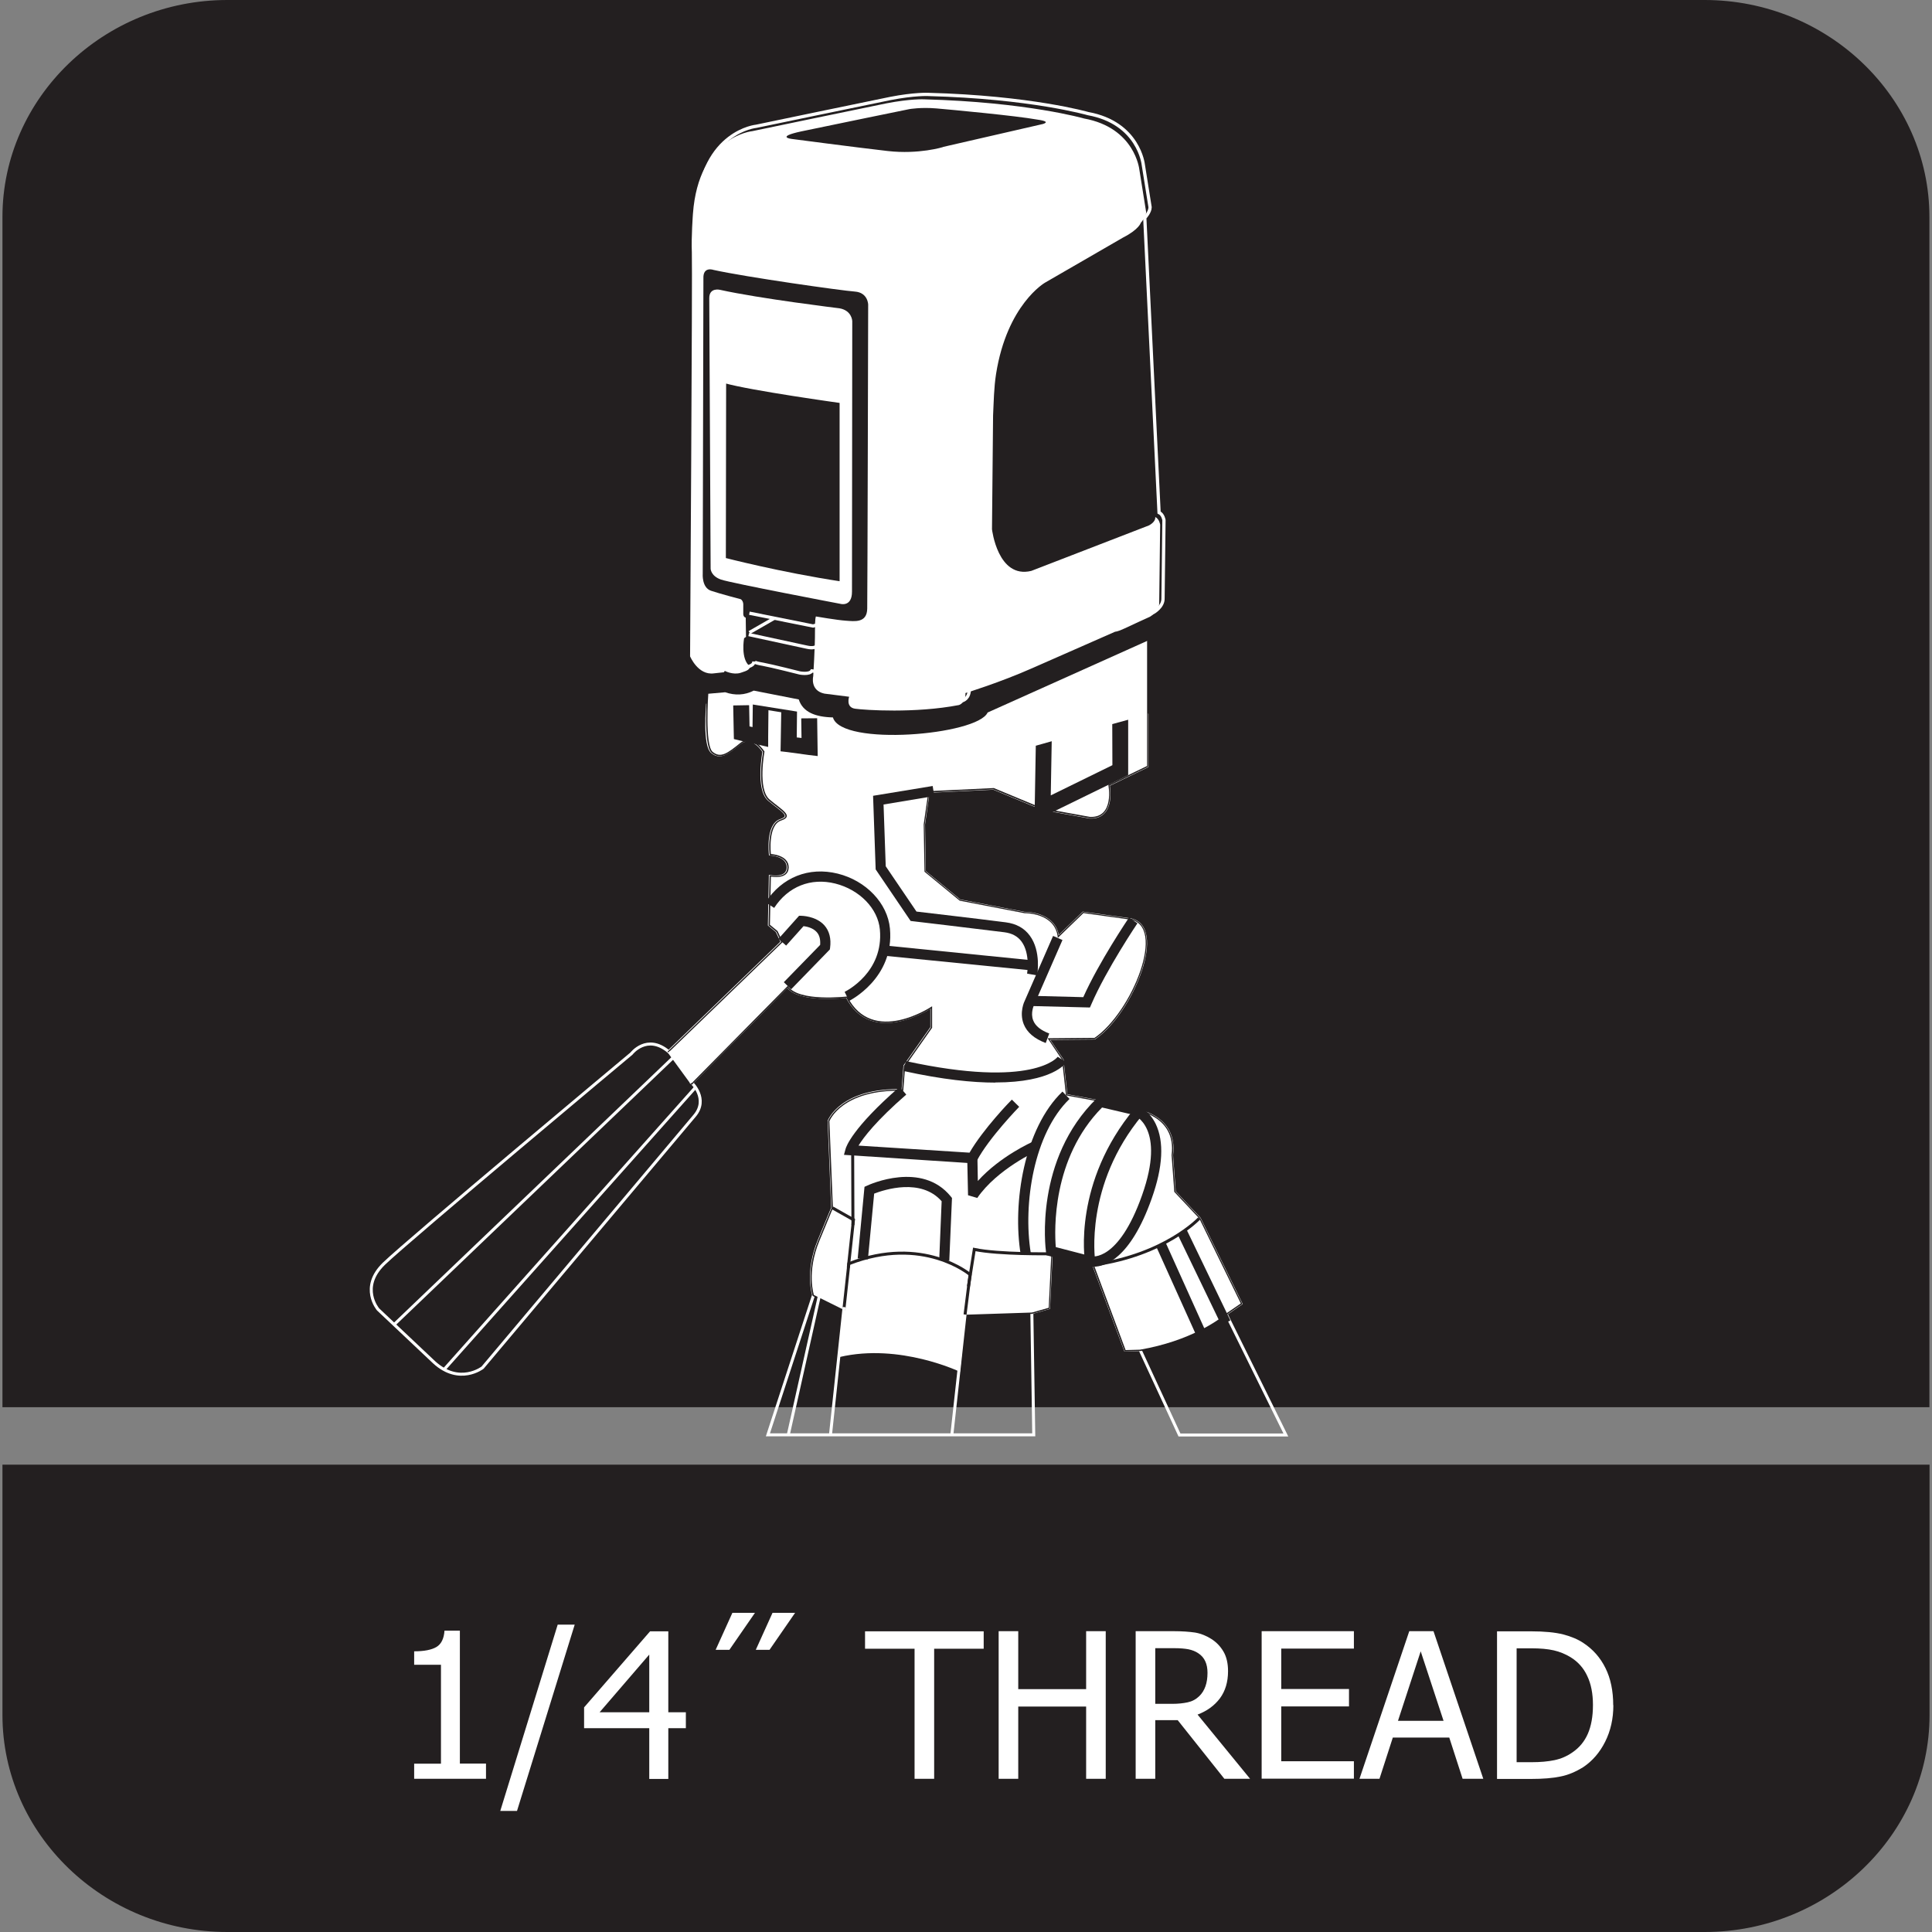 <?xml version="1.0" encoding="UTF-8"?>
<svg id="Layer_1" data-name="Layer 1" xmlns="http://www.w3.org/2000/svg" viewBox="0 0 142 142">
  <rect x="0" y="0" width="142" height="142" fill="#808080" stroke="none"/>
  <defs>
    <style>
      .cls-1, .cls-2 {
        fill: #231f20;
      }

      .cls-3, .cls-4 {
        fill: #fff;
      }

      .cls-4, .cls-2 {
        fill-rule: evenodd;
      }

      .cls-5 {
        stroke-width: .24px;
      }

      .cls-5, .cls-6, .cls-7, .cls-8 {
        fill: none;
        stroke-miterlimit: 2.61;
      }

      .cls-5, .cls-8 {
        stroke: #fff;
      }

      .cls-6, .cls-7 {
        stroke: #231f20;
      }

      .cls-6, .cls-8 {
        stroke-width: .22px;
      }

      .cls-7 {
        stroke-width: .18px;
      }
    </style>
  </defs>
  <g>
    <g>
      <path class="cls-2" d="M141.82,126.05c0,8.77-7.44,15.95-16.53,15.95H16.71c-9.09,0-16.53-7.18-16.53-15.95v-18.4h141.64v18.4Z"/>
      <path class="cls-2" d="M16.71,0h108.57c9.09,0,16.53,7.18,16.53,15.95v87.48H.18V15.95C.18,7.18,7.62,0,16.71,0"/>
    </g>
    <g>
      <path class="cls-8" d="M84.3,52.52v3.79l-2.85,1.38s.49,2.44-1.35,2.36l-3.48-.63-3.59-1.49-4.8.23-.35,2.44.06,3.48,2.59,2.13,4.77.92s2.27-.06,2.44,1.81l1.88-1.82,3.38.47c2.79.39.2,6.82-2.56,8.7l-3.45.03,1.07,1.58.29,2.62,2.16.4,2.93.69s3.05.37,2.67,3.3l.2,2.7,1.84,1.96,3.05,6.24-1.09.75,4.4,8.91h-7.82l-2.9-6.27-1.07.03-2.41-6.47-3.04-.79-.2,4.15-1.23.35.14,8.99h-19.54l3.36-10.29s-.55-1.67.4-3.97l1-2.42-.26-6.38s.89-2.36,5.43-2.24l.14-1.81,1.98-2.82v-1.58s-4.37,2.96-6.24-.72c0,0-3.62.43-4.37-.78l-7.04,7.13s1.26,1.19.21,2.43l-15.58,18.51s-1.7,1.32-3.57-.4l-4.11-3.88s-1.38-1.61.43-3.36c1.81-1.75,18.19-15.44,18.19-15.44,0,0,1.14-1.49,2.74-.14l8.34-8.06-.38-.81-.56-.46.07-3.54s1.29.26,1.31-.67c.01-.94-1.31-.99-1.31-.99,0,0-.24-2.13.75-2.46.99-.33.04-.79-.85-1.55-.89-.76-.37-3.52-.37-3.52,0,0-.85-1.38-1.78-.63-.93.75-1.44,1.14-2.03.65-.59-.49-.34-3.4-.34-3.4l2.04.65,1.01.11,3.22.52.28,2.52,16.88-.66,8.85-2.5Z"/>
      <path class="cls-7" d="M84.3,47.1v9.21l-2.85,1.38s.49,2.44-1.35,2.36l-3.48-.63-3.59-1.49-4.8.23-.35,2.44.06,3.48,2.59,2.13,4.77.92s2.27-.06,2.44,1.81l1.88-1.82,3.38.47c2.79.39.2,6.82-2.56,8.7l-3.45.03,1.07,1.58.29,2.62,2.16.4,2.93.69s3.05.37,2.67,3.3l.2,2.7,1.84,1.96,3.05,6.24-1.09.75v.02c-.54.45-2.63,1.99-6.32,2.63l-1.07.03-2.41-6.47-3.04-.79-.2,4.15-1.23.35-4.89.16-.4,4.2s-4.42-2.13-8.85-1.09l.35-3.45-2.24-1.11s-.55-1.67.4-3.97l1-2.42-.26-6.38s.89-2.36,5.43-2.24l.14-1.81,1.98-2.82v-1.58s-4.37,2.96-6.24-.72c0,0-3.62.43-4.37-.78l-7.04,7.13-1.67-2.29,8.34-8.06-.38-.81-.56-.46.07-3.54s1.29.26,1.31-.67c.01-.94-1.31-.99-1.31-.99,0,0-.24-2.13.75-2.46.99-.33.04-.79-.85-1.55-.89-.76-.37-3.52-.37-3.52,0,0-.85-1.38-1.78-.63-.93.75-1.44,1.14-2.03.65-.59-.49-.32-4.27-.32-4.27l1.24-.11c.73.25,1.43.22,2.1-.11l3.31.65c.3.94,1.23,1.29,2.51,1.32.61,2.15,10.62,1.31,11.37-.36l11.74-5.27Z"/>
      <path class="cls-4" d="M84.31,47.09v9.21l-2.85,1.38s.49,2.44-1.35,2.36l-3.48-.63-3.59-1.49-4.8.23-.35,2.44.06,3.48,2.59,2.13,4.77.92s2.27-.06,2.44,1.81l1.88-1.82,3.38.47c2.79.39.2,6.82-2.56,8.7l-3.45.03,1.06,1.58.29,2.62,2.16.4,2.93.69s3.05.37,2.67,3.3l.2,2.7,1.84,1.96,3.05,6.24-1.09.75v.02c-.54.45-2.63,1.99-6.32,2.63l-1.06.03-2.41-6.47-3.04-.79-.2,4.15-1.23.35-4.89.16-.4,4.2s-4.42-2.13-8.85-1.09l.35-3.45-2.24-1.11s-.55-1.67.4-3.97l1-2.42-.26-6.38s.89-2.36,5.43-2.24l.14-1.81,1.98-2.82v-1.58s-4.37,2.96-6.24-.72c0,0-3.62.43-4.37-.78l-7.04,7.13-1.67-2.29,8.34-8.06-.38-.81-.56-.46.07-3.54s1.29.26,1.31-.67c.01-.93-1.31-.99-1.31-.99,0,0-.24-2.13.75-2.46.99-.33.04-.79-.85-1.55-.89-.76-.37-3.52-.37-3.52,0,0-.85-1.38-1.78-.63-.93.75-1.44,1.14-2.03.65-.59-.49-.32-4.27-.32-4.27l1.24-.11c.73.25,1.43.22,2.1-.12l3.31.65c.3.94,1.23,1.29,2.51,1.32.61,2.15,10.62,1.31,11.37-.36l11.74-5.27Z"/>
      <line class="cls-8" x1="49.17" y1="77.3" x2="50.84" y2="79.59"/>
      <path class="cls-1" d="M76.86,76.66c-.83-.31-1.38-.78-1.62-1.39-.34-.87.06-1.69.08-1.72l2.08-4.76.69.3-2.09,4.78s-.28.58-.06,1.13c.16.41.56.73,1.18.96l-.26.7Z"/>
      <path class="cls-1" d="M80.1,74.05l-4.38-.11.02-.75,3.88.1c1.16-2.59,3.27-5.71,3.36-5.85l.62.42s-2.29,3.4-3.39,5.96l-.1.23Z"/>
      <polygon class="cls-1" points="77.3 54.48 77.23 58.46 81.76 56.24 81.75 53.22 82.92 52.9 82.92 56.97 82.6 57.13 76.89 59.92 76.04 60.34 76.05 59.39 76.13 54.81 77.3 54.48"/>
      <path class="cls-1" d="M80.38,93.11c-.21,0-.34-.04-.37-.04l-3.1-.81-.03-.25c-.04-.27-.87-6.8,3.74-11.29l.15-.14,2.75.64c.07.02.9.32,1.42,1.38.63,1.31.54,3.16-.29,5.49-1.59,4.49-3.48,5.01-4.26,5.01ZM77.6,91.66l2.62.68s1.97.45,3.72-4.49c1.76-4.97-.53-5.87-.63-5.91l-2.31-.54c-3.7,3.74-3.5,9.06-3.4,10.26Z"/>
      <path class="cls-1" d="M79.75,92.76c-.04-.24-.88-5.86,3.64-11.29l.58.48c-4.29,5.15-3.48,10.63-3.48,10.69l-.74.12Z"/>
      <line class="cls-8" x1="49.48" y1="77.73" x2="28.97" y2="97.35"/>
      <line class="cls-8" x1="51.12" y1="79.92" x2="32.64" y2="100.66"/>
      <path class="cls-6" d="M88.14,89.55s-2.5,2.69-7.76,3.42"/>
      <polygon class="cls-1" points="89.76 97.38 86.56 90.74 87.23 90.41 90.43 97.05 89.76 97.38"/>
      <rect class="cls-1" x="86.46" y="91.16" width=".75" height="7.3" transform="translate(-31.3 44.07) rotate(-24.27)"/>
      <path class="cls-1" d="M71.69,85.5h-.24s-9.42-.62-9.42-.62l.12-.44c.04-.15.49-1.53,3.97-4.56l.49.57c-2.22,1.93-3.14,3.15-3.51,3.75l8.16.52c.99-1.72,3.01-3.81,3.11-3.9l.54.53s-2.22,2.28-3.1,3.94l-.11.21Z"/>
      <path class="cls-1" d="M73.16,79.57c-1.68,0-3.88-.22-6.74-.85l.16-.73c9.36,2.04,11.15-.29,11.16-.32l.63.41c-.05.08-1.02,1.48-5.21,1.48Z"/>
      <path class="cls-6" d="M70.93,96.62l.37-2.94s-3.45-2.93-8.91-.8l-.37,3.41"/>
      <path class="cls-1" d="M69.78,92.67l-.75-.03.18-4.35c-1.52-1.73-4.21-.85-4.96-.56l-.46,4.83-.75-.07.5-5.26.2-.09c.16-.08,4.02-1.82,6.14.8l.09.11-.2,4.64Z"/>
      <path class="cls-6" d="M77.24,92.15s-3.82.06-5.63-.32l-.43,2.72"/>
      <polyline class="cls-6" points="61.19 88.78 62.73 89.65 62.35 93.17"/>
      <path class="cls-1" d="M75.02,92.2c-.62-3.78.25-9.27,3.07-11.97l.52.54c-2.63,2.53-3.43,7.72-2.85,11.32l-.74.12Z"/>
      <path class="cls-1" d="M71.83,88.05l-.68-.2-.06-2.73h.75s.03,1.68.03,1.68c1.64-1.82,3.96-2.85,4.07-2.9l.3.68s-2.95,1.33-4.42,3.48Z"/>
      <line class="cls-6" x1="62.67" y1="84.55" x2="62.69" y2="90.04"/>
      <path class="cls-1" d="M76.23,71.69l-.74-.13s.25-1.47-.41-2.36c-.28-.38-.7-.61-1.26-.68-2.56-.32-6.72-.81-6.72-.81l-.17-.02-2.57-3.79-.19-5.41,4.38-.72.12.74-3.73.62.16,4.54,2.26,3.33c.81.1,4.31.5,6.56.79.77.1,1.36.42,1.77.98.85,1.15.55,2.86.54,2.93Z"/>
      <path class="cls-1" d="M58.15,72.72l-.54-.53,2.67-2.74c.03-.4-.05-.72-.25-.94-.28-.32-.74-.41-.97-.44l-1.28,1.43-.56-.5,1.51-1.69h.16s1.07,0,1.7.7c.37.42.51.98.42,1.66l-.02.12-.09.09-2.76,2.84Z"/>
      <polygon class="cls-1" points="75.88 71.33 64.64 70.21 64.72 69.46 75.96 70.59 75.88 71.33"/>
      <path class="cls-1" d="M62.41,73.58l-.33-.68c.12-.06,2.88-1.44,2.59-4.58-.14-1.54-1.49-2.93-3.28-3.38-1.8-.45-3.47.22-4.49,1.79l-.63-.41c1.2-1.85,3.18-2.63,5.3-2.11,2.09.52,3.67,2.18,3.84,4.04.34,3.66-2.98,5.31-3.01,5.32Z"/>
      <polygon class="cls-1" points="55.06 51.83 55.09 53.39 55.31 53.44 55.33 51.78 58.58 52.3 58.56 54.2 58.91 54.24 58.89 52.8 60.06 52.79 60.09 54.9 60.1 55.57 59.43 55.49 57.89 55.28 57.37 55.22 57.38 54.7 57.42 52.35 56.48 52.2 56.46 54.17 56.46 54.9 55.76 54.74 54.39 54.43 53.94 54.32 53.93 53.87 53.89 51.85 55.06 51.83"/>
      <line class="cls-8" x1="70.93" y1="96.62" x2="69.96" y2="105.45"/>
      <line class="cls-8" x1="62.04" y1="96.07" x2="61.04" y2="105.45"/>
      <line class="cls-8" x1="60.32" y1="94.8" x2="57.94" y2="105.45"/>
      <path class="cls-5" d="M60.87,50.65l1.82.23s-.27.78.44.88c.71.1,4.42.35,7.63-.27,0,0,.51-.14.48-.88,0,0,2.52-.78,4.93-1.84,2.4-1.06,6.07-2.67,6.07-2.67,0,0,.19,0,.67-.23.48-.23,1.89-.87,1.89-.87,0,0,.7-.4.68-1.02l.07-5.75s-.06-.42-.36-.56l-1.05-21.66s.39-.41.39-.78l-.5-3.13s-.32-3.07-4.06-3.75c0,0-4.19-1.21-11.75-1.41,0,0-1-.05-2.79.3-1.78.36-9.84,2.04-9.84,2.04,0,0-3.94.37-4.36,6.07,0,0-.13,1.74-.08,2.84.05,1.1-.13,29.69-.13,29.69,0,0,.59,1.42,1.75,1.25l.73-.08.06-.1s.61.32,1.17.14c.56-.17.67-.26.68-.47,0,0,0,.09.66.2.66.12,2.71.64,2.71.64,0,0,.72.14.89-.15l.39.05s-.25,1.04.82,1.27Z"/>
      <path class="cls-4" d="M84.91,38.04c.02.34-.47.58-.47.58l-8.64,3.34c-2.47.6-2.89-3.06-2.89-3.06l.08-8.36c.05-1.03.06-2.03.22-3.06.81-5.1,3.59-6.7,3.59-6.7l5.76-3.33c1.16-.59,1.29-1.08,1.29-1.08,0,0,.39-.41.39-.78l-.5-3.13s-.32-3.07-4.06-3.75c0,0-4.2-1.21-11.76-1.41,0,0-1-.05-2.79.3-1.78.36-9.84,2.04-9.84,2.04,0,0-3.94.37-4.36,6.07,0,0-.13,1.74-.08,2.84.05,1.1-.13,29.69-.13,29.69,0,0,.59,1.42,1.76,1.25l.73-.08.06-.1s.61.32,1.17.14c.55-.17.66-.26.68-.47-.71-.53-.43-2.07-.43-2.07l.14-.1-.02-1.41c-.21-.06-.18-.32-.18-.32v-.56c.03-.37-.19-.48-.19-.48,0,0-1.5-.39-2.18-.62-.69-.23-.61-1.25-.61-1.25l.05-21.7c-.04-.92.75-.63.75-.63,2.4.53,9.41,1.52,10.38,1.59.97.07.98.96.98.96,0,0-.05,21.27-.07,22.35-.02,1.08-.96.92-1.58.88-.62-.04-2.19-.31-2.19-.31,0,0-.08.07-.07,1.11.01,1.05-.13,3.29-.13,3.29,0,0-.25,1.04.82,1.27l1.82.23s-.27.78.44.88c.71.1,4.42.35,7.63-.27,0,0,.51-.14.48-.88,0,0,2.52-.77,4.93-1.84,2.4-1.06,6.07-2.67,6.07-2.67,0,0,.19,0,.67-.23.48-.23,1.89-.87,1.89-.87,0,0,.7-.4.68-1.02l.07-5.75s-.06-.42-.36-.56ZM69.31,10.81s-1.77.55-4.06.29c-2.29-.26-7.07-.89-7.07-.89,0,0-1.19-.14.7-.55,1.89-.4,7.96-1.64,7.96-1.64,0,0,.84-.15,2-.05,1.16.1,5.85.54,7.4.82.65.09.79.2.43.32l-7.36,1.69Z"/>
      <path class="cls-5" d="M60.15,47.28s-.04.46-.82.29c-.78-.17-4.3-.93-4.3-.93"/>
      <polyline class="cls-5" points="55.08 45.07 59.76 46.01 60.17 45.9"/>
      <line class="cls-5" x1="56.91" y1="45.44" x2="55.08" y2="46.49"/>
      <path class="cls-4" d="M61.7,22.66s-5.86-.71-8.79-1.36c0,0-.78-.19-.78.61l.1,19.89s.01.54.77.8c.76.26,8.76,1.78,8.76,1.78,0,0,.86.26.86-.89s.02-19.89.02-19.89c0,0-.02-.78-.94-.94ZM61.83,42.85c-4.49-.68-8.6-1.75-8.6-1.75l.02-13.08c1.93.56,8.58,1.47,8.58,1.47v13.35Z"/>
      <path class="cls-5" d="M53.25,28.03l-.02,13.08s4.11,1.07,8.6,1.75v-13.35s-6.64-.92-8.57-1.47Z"/>
    </g>
  </g>
  <g>
    <path class="cls-3" d="M35.73,130.74h-5.29v-1.11h1.97v-7.27h-1.97v-.99c.74,0,1.29-.11,1.64-.32s.55-.61.59-1.2h1.13v9.77h1.92v1.11Z"/>
    <path class="cls-3" d="M42.24,119.41l-4.24,13.69h-1.23l4.22-13.69h1.25Z"/>
    <path class="cls-3" d="M50.41,127.02h-1.29v3.73h-1.4v-3.73h-4.79v-1.53l4.85-5.59h1.34v5.95h1.29v1.17ZM47.72,125.85v-4.24l-3.65,4.24h3.65Z"/>
    <path class="cls-3" d="M55.49,118.54l-1.88,2.72h-1.01l1.23-2.72h1.66ZM58.44,118.54l-1.88,2.72h-1.01l1.23-2.72h1.66Z"/>
    <path class="cls-3" d="M67.22,130.74v-9.56h-3.64v-1.28h8.72v1.28h-3.64v9.56h-1.44Z"/>
    <path class="cls-3" d="M81.27,130.74h-1.44v-5.31h-4.99v5.31h-1.44v-10.85h1.44v4.26h4.99v-4.26h1.44v10.85Z"/>
    <path class="cls-3" d="M91.86,130.74h-1.87l-3.43-4.31h-1.65v4.31h-1.44v-10.85h2.8c.62,0,1.14.04,1.56.1.42.07.82.23,1.2.47.38.24.68.56.9.94.22.38.33.86.33,1.43,0,.79-.2,1.46-.6,2-.4.53-.95.93-1.64,1.19l3.86,4.72ZM88.75,122.95c0-.32-.05-.6-.16-.84-.11-.25-.29-.45-.52-.6-.21-.14-.44-.23-.72-.29-.27-.05-.61-.08-1.01-.08h-1.43v4.09h1.27c.41,0,.78-.04,1.11-.11.33-.07.61-.22.85-.45.21-.2.36-.45.46-.73.1-.28.15-.61.15-.99Z"/>
    <path class="cls-3" d="M92.73,130.74v-10.85h6.78v1.28h-5.34v2.97h4.98v1.28h-4.98v4.03h5.34v1.28h-6.78Z"/>
    <path class="cls-3" d="M99.92,130.74l3.66-10.85h1.78l3.66,10.85h-1.52l-.98-3.03h-4.15l-.98,3.03h-1.46ZM106.1,126.48l-1.68-5.11-1.67,5.11h3.34Z"/>
    <path class="cls-3" d="M118.58,125.33c0,.99-.2,1.88-.6,2.68-.4.8-.94,1.42-1.61,1.87-.55.34-1.1.58-1.67.69-.56.12-1.29.18-2.17.18h-2.5v-10.85h2.47c1.02,0,1.82.08,2.4.23s1.08.36,1.48.63c.7.46,1.24,1.07,1.62,1.84.38.76.57,1.68.57,2.73ZM117.08,125.31c0-.83-.14-1.55-.42-2.13-.27-.59-.69-1.05-1.23-1.38-.38-.23-.79-.4-1.23-.5-.44-.1-.98-.15-1.63-.15h-1.1v8.37h1.1c.64,0,1.2-.05,1.68-.15.48-.1.92-.29,1.32-.57.5-.34.88-.79,1.13-1.36.25-.57.38-1.27.38-2.12Z"/>
  </g>
</svg>